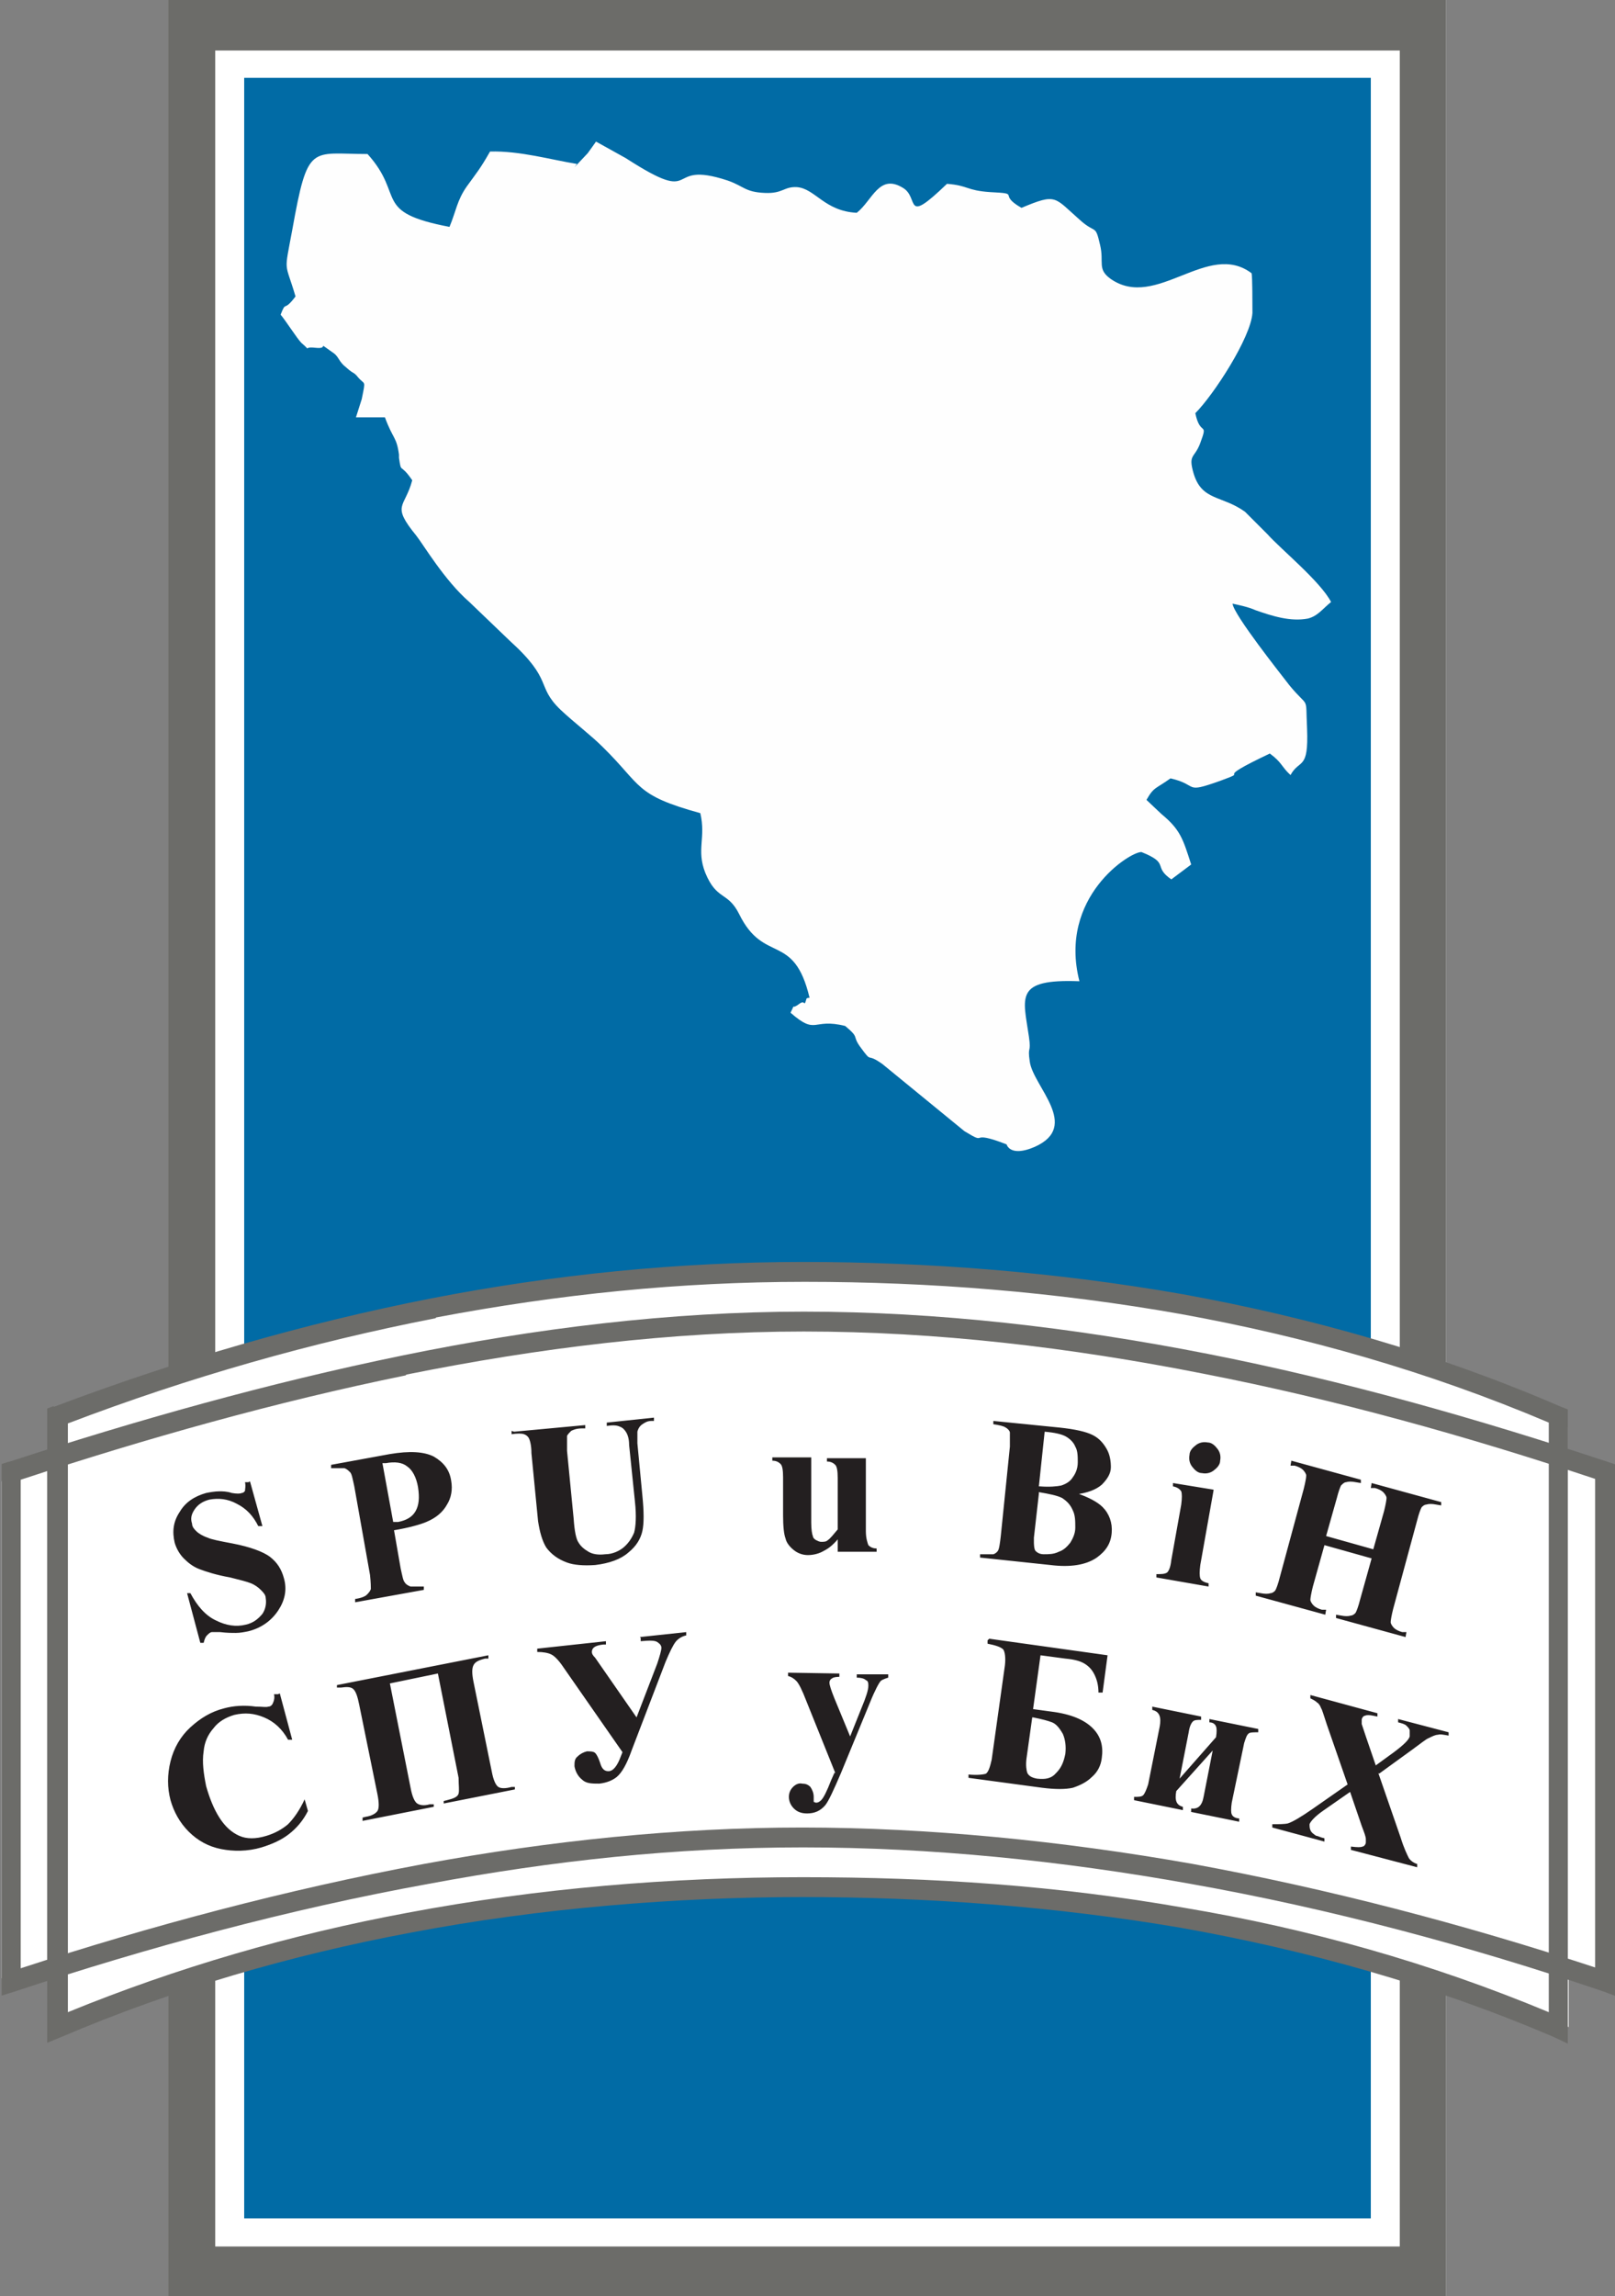 <?xml version="1.0" encoding="UTF-8"?>
<svg id="Layer_2" data-name="Layer 2" xmlns="http://www.w3.org/2000/svg" viewBox="0 0 19.51 27.73">
  <rect x="0" y="0" width="19.51" height="27.73" fill="#808080" stroke="none"/>
  <defs>
    <style>
      .cls-1, .cls-2 {
        fill-rule: evenodd;
      }

      .cls-1, .cls-3 {
        fill: #6c6c69;
      }

      .cls-4 {
        fill: #231f20;
      }

      .cls-2 {
        fill: #fefefe;
      }

      .cls-5 {
        fill: #fff;
      }

      .cls-6 {
        fill: #016ba5;
      }
    </style>
  </defs>
  <g id="Layer_1-2" data-name="Layer 1">
    <rect class="cls-5" x="2.03" width="15.44" height="27.73"/>
    <path class="cls-1" d="M2.6.61h14.31v26.52H2.6V.61ZM2.03,0h15.44v27.73H2.03V0Z"/>
    <rect class="cls-6" x="2.95" y=".94" width="13.61" height="25.85"/>
    <path class="cls-5" d="M.65,17.21c1.51-.57,3.03-1.01,4.56-1.31,1.49-.29,2.99-.44,4.49-.44s3.05.12,4.59.39c1.54.28,3.07.71,4.57,1.36l.08.03v.48c.16.05.32.1.48.16l.09.03v6l-.16-.06c-.13-.05-.27-.09-.4-.13v.76l-.17-.08c-1.47-.63-2.99-1.05-4.51-1.32-1.53-.26-3.07-.38-4.57-.38s-3.16.14-4.73.44c-1.44.27-2.86.68-4.22,1.26l-.17.07v-.76c-.13.04-.27.09-.4.13l-.16.05v-6l.09-.03c.16-.05.32-.1.48-.15v-.48l.08-.03Z"/>
    <path class="cls-3" d="M5.26,15.92c-1.49.29-2.97.71-4.44,1.27v7.11c1.32-.54,2.7-.94,4.1-1.2,1.59-.3,3.2-.43,4.78-.43s3.07.1,4.61.37c1.49.25,2.96.66,4.4,1.26v-7.12c-1.46-.62-2.95-1.04-4.44-1.31-1.52-.27-3.04-.39-4.55-.39s-2.97.15-4.45.43M.65,16.99c1.51-.57,3.03-1.01,4.56-1.31,1.49-.29,2.99-.44,4.49-.44s3.05.12,4.59.39c1.54.28,3.07.71,4.57,1.36l.08.03v7.66l-.17-.08c-1.47-.63-2.99-1.05-4.51-1.32-1.53-.26-3.07-.37-4.57-.37s-3.16.13-4.73.43c-1.44.27-2.86.68-4.22,1.26l-.17.07v-7.66l.08-.03Z"/>
    <path class="cls-3" d="M4.9,16.61c-1.57.32-3.13.76-4.65,1.26v5.9c1.56-.51,3.21-.95,4.87-1.26,1.52-.28,3.06-.44,4.57-.44s3.14.16,4.72.44c1.64.3,3.28.73,4.86,1.25v-5.9c-1.56-.52-3.14-.96-4.73-1.27-1.62-.32-3.23-.51-4.83-.51s-3.21.2-4.8.52M.09,17.66c1.56-.51,3.16-.96,4.77-1.29,1.61-.33,3.24-.53,4.85-.53s3.25.19,4.88.51c1.63.32,3.25.78,4.85,1.31l.09.03v6.42l-.16-.06c-1.62-.55-3.3-1-4.99-1.3-1.56-.28-3.14-.44-4.68-.44s-3.02.16-4.52.44c-1.71.31-3.4.77-5,1.3l-.16.05v-6.42l.09-.03Z"/>
    <path class="cls-4" d="M16,18.66l-.14.5c-.02.08-.03.14-.03.16,0,.02.02.05.04.07.02.02.06.04.1.05h.05s-.01.06-.01.06l-.84-.23v-.04s.06.01.06.01c.05.01.09.01.12,0,.02,0,.05-.02.06-.04.01-.02.03-.07.05-.15l.29-1.07c.02-.08.03-.14.03-.16,0-.02-.02-.05-.04-.07-.02-.02-.06-.04-.1-.05h-.05s.01-.06.01-.06l.84.23v.04s-.06-.01-.06-.01c-.05-.01-.09-.01-.12,0-.02,0-.04.02-.06.04-.01.02-.03.07-.05.15l-.13.46.57.16.13-.46c.02-.08.03-.14.03-.16,0-.02-.02-.05-.04-.07-.02-.02-.06-.04-.1-.05h-.05s.01-.06.01-.06l.84.23v.04s-.06-.01-.06-.01c-.05-.01-.09-.01-.12,0-.02,0-.05.02-.06.04-.01.02-.03.07-.05.15l-.29,1.07c-.02.08-.03.14-.03.16,0,.02.02.05.04.07.02.02.06.04.1.05h.05s-.01.06-.01.06l-.84-.23v-.04s.06.01.06.01c.05.01.09.01.12,0,.02,0,.05-.02.06-.04.01-.02.03-.07.05-.15l.14-.5-.57-.16ZM14.66,18l-.16.9c-.01.08-.01.13,0,.16.01.03.05.05.1.06v.04s-.63-.11-.63-.11v-.04c.06,0,.1,0,.13-.02.02-.02.04-.06.05-.15l.12-.67c.01-.08.01-.13,0-.16-.02-.03-.05-.05-.1-.06v-.04s.49.08.49.08ZM14.59,17.42c.05,0,.09.04.12.08.03.04.04.09.03.14,0,.05-.04.09-.08.12-.04.03-.09.04-.14.03-.05,0-.09-.04-.12-.08-.03-.04-.04-.09-.03-.14,0-.05.04-.09.08-.12.04-.03.09-.04.14-.03ZM12.55,18.04l-.06.53v.06s0,.08.02.1c.02.02.05.04.1.04.06,0,.12,0,.18-.03.06-.02.1-.06.14-.11.03-.05.06-.11.06-.18,0-.08,0-.15-.03-.21-.03-.07-.07-.11-.13-.15-.06-.03-.16-.05-.28-.07ZM12.56,17.95c.12.01.21,0,.26-.01.06-.02.11-.05.14-.1.03-.04.06-.1.06-.18,0-.07,0-.14-.03-.19-.02-.05-.06-.09-.11-.12-.05-.03-.14-.05-.26-.06l-.07.66ZM13,18.03c.15.05.26.11.32.17.08.08.12.19.11.31-.01.13-.07.22-.18.3-.13.09-.32.12-.56.09l-.85-.09v-.04c.08,0,.13,0,.16,0,.03-.01.05-.03.06-.05.01-.02.02-.08.03-.17l.11-1.08c0-.09,0-.15,0-.17,0-.02-.03-.05-.05-.06-.03-.02-.08-.03-.15-.04v-.04s.8.08.8.08c.19.02.32.05.4.09.08.04.13.1.17.17.04.07.05.15.05.22,0,.08-.05.15-.11.21-.07.06-.17.1-.33.12ZM10.46,17.58v.91c0,.09.02.14.03.17.02.02.05.04.1.04v.04s-.47,0-.47,0v-.15c-.06.07-.11.11-.17.14-.05.03-.12.05-.19.05-.06,0-.12-.02-.17-.06-.05-.04-.09-.09-.1-.14-.02-.05-.03-.15-.03-.28v-.46c0-.09-.01-.14-.03-.16-.02-.02-.05-.04-.1-.04v-.04s.47,0,.47,0v.79c0,.08.01.14.02.16,0,.02.02.04.04.05.02.01.04.02.06.02.03,0,.06,0,.08-.02.03-.02.07-.07.12-.13v-.62c0-.09-.01-.14-.03-.16-.02-.02-.05-.04-.1-.04v-.04s.47,0,.47,0ZM6.21,17.29l.86-.08v.04s-.04,0-.04,0c-.07,0-.11.02-.13.03-.02.02-.04.04-.05.06,0,.03,0,.09,0,.18l.08.82c.01.15.03.25.06.29.03.05.07.08.12.11.05.03.12.04.2.03.09,0,.17-.04.22-.08.06-.05.1-.11.13-.18.02-.07.03-.2.01-.38l-.07-.68c0-.08-.02-.13-.04-.16-.02-.03-.04-.05-.07-.06-.04-.02-.09-.02-.16-.01v-.04s.57-.06.57-.06v.04s-.03,0-.03,0c-.05,0-.08.02-.11.04-.03.02-.05.05-.06.09,0,.03,0,.08,0,.14l.06.63c.02.2.02.34,0,.43-.02.09-.07.18-.17.26-.09.08-.23.13-.4.15-.14.01-.26,0-.34-.03-.11-.04-.19-.1-.25-.18-.05-.08-.08-.19-.1-.32l-.08-.82c0-.1-.02-.16-.03-.18-.01-.02-.03-.04-.06-.05-.03-.01-.08-.01-.15,0v-.04ZM4.62,17.67l.13.71s.05,0,.06,0c.1-.02.17-.06.21-.13.04-.07.05-.16.03-.29-.02-.12-.07-.21-.13-.25-.06-.05-.15-.06-.26-.04h-.05ZM4.76,18.48l.08.46c.02.09.03.15.05.17.01.02.04.04.07.05.03,0,.08,0,.16,0v.04s-.83.15-.83.15v-.04c.07-.01.12-.03.14-.05.02-.02.04-.04.05-.07,0-.02,0-.08-.01-.17l-.19-1.07c-.02-.09-.03-.15-.05-.17-.02-.02-.04-.04-.07-.05-.03,0-.08,0-.16,0v-.04s.71-.13.71-.13c.24-.04.41-.03.53.03.12.07.19.16.21.29.02.11,0,.21-.05.29-.05.09-.13.16-.25.21-.07.03-.21.07-.39.1ZM3.02,17.89l.15.54h-.05c-.06-.12-.14-.21-.26-.27-.11-.06-.22-.07-.33-.05-.08.02-.14.06-.18.12-.04.06-.05.11-.03.17,0,.04.03.07.05.09.03.03.08.06.14.08.04.02.14.04.3.07.21.04.37.1.45.16.09.07.14.15.17.26.04.14.01.27-.07.39s-.2.21-.36.25c-.05.01-.1.02-.15.02-.05,0-.11,0-.19-.01-.04,0-.08,0-.1,0-.02,0-.04.02-.06.04-.02.02-.03.05-.04.09h-.04s-.16-.6-.16-.6h.04c.08.15.18.27.31.33.12.06.24.08.36.05.09-.02.15-.07.2-.13.04-.06.05-.13.04-.19,0-.04-.03-.07-.06-.1-.03-.03-.07-.06-.12-.08-.05-.02-.13-.04-.25-.07-.17-.03-.29-.07-.37-.1-.08-.03-.14-.08-.19-.13-.05-.05-.09-.12-.11-.19-.03-.13-.02-.25.06-.37.07-.12.18-.19.32-.23.05-.01.11-.02.16-.02.04,0,.09,0,.15.02.06.01.1.01.12,0,.02,0,.04-.02.04-.03,0-.02.01-.05,0-.1h.04Z"/>
    <path class="cls-4" d="M16.65,21.41l.27.78c.04.13.08.21.1.25.02.03.06.06.1.07v.04s-.8-.21-.8-.21v-.04c.08.01.12.01.14,0,.02,0,.04-.03.04-.05,0-.01,0-.03,0-.04,0-.03-.02-.08-.05-.16l-.14-.41-.33.23c-.1.07-.15.13-.16.16,0,.02,0,.05.01.07.01.03.04.05.07.07.02,0,.05.02.1.03v.04s-.63-.17-.63-.17v-.04c.08,0,.15,0,.19-.01.06-.02.16-.08.29-.17l.43-.3-.25-.72c-.04-.12-.06-.19-.07-.2-.01-.03-.03-.06-.05-.07-.02-.02-.04-.03-.08-.05v-.04s.81.22.81.22v.04s-.05-.01-.05-.01c-.05-.01-.08-.01-.1,0-.02,0-.04.03-.04.05,0,.02,0,.03,0,.05l.05.15.12.35.22-.16c.12-.09.18-.15.19-.19,0-.02,0-.04,0-.07,0-.02-.02-.04-.04-.06-.02-.02-.06-.03-.1-.04v-.04s.61.16.61.16v.04c-.06-.01-.1-.02-.13-.01-.03,0-.07.02-.11.04-.03.01-.09.06-.2.14l-.4.29ZM14.39,21.88v-.04c.08.01.13-.03.15-.14l.11-.56-.44.49c-.02.11,0,.17.08.19v.04s-.59-.12-.59-.12v-.04c.05,0,.09,0,.11-.02.02-.02.04-.07.06-.13l.14-.7c.02-.11,0-.18-.09-.2v-.04s.59.12.59.12v.04c-.05,0-.08,0-.1.02-.02.02-.04.06-.05.13l-.11.56.44-.5c.01-.06.01-.11,0-.13-.01-.03-.04-.05-.08-.05v-.04s.59.12.59.12v.04c-.05,0-.09,0-.11.01-.03.02-.04.06-.06.12l-.15.72c-.01.07-.01.12,0,.14.01.03.05.05.09.05v.04s-.59-.12-.59-.12ZM12.47,20.74l-.07.5c-.01.08,0,.14.01.17.02.04.06.06.12.07.1.01.17,0,.23-.07.06-.06.09-.13.11-.23.01-.09,0-.17-.03-.24-.04-.07-.08-.12-.13-.14-.05-.02-.13-.04-.23-.06ZM11.95,19.79l1.43.2-.06.45h-.05c0-.09-.02-.16-.05-.22-.03-.06-.07-.1-.12-.13-.05-.03-.12-.05-.23-.06l-.3-.04-.09.65.22.03c.24.03.4.1.5.2.1.1.13.22.11.36-.01.09-.05.17-.12.23-.06.06-.14.1-.23.13-.09.02-.21.02-.37,0l-.89-.12v-.04c.11.01.18,0,.21-.01.03-.02.05-.08.07-.17l.16-1.14c.01-.09,0-.16-.02-.19-.03-.03-.09-.05-.19-.07v-.04ZM10.09,21.41l-.35-.87c-.05-.13-.09-.21-.12-.24-.03-.03-.06-.05-.1-.06v-.04s.62.01.62.01v.04s-.07,0-.09.02c-.02.01-.03.03-.03.05,0,.03.02.09.06.19l.19.46.14-.35c.05-.12.08-.21.08-.26,0-.03,0-.06-.03-.07-.02-.02-.06-.03-.11-.03v-.04s.38,0,.38,0v.04s-.07.02-.09.04c-.02.02-.07.11-.13.26l-.35.85c-.09.21-.15.34-.19.39-.06.07-.13.1-.22.1-.07,0-.12-.02-.16-.06-.04-.04-.06-.09-.06-.14,0-.05.02-.09.05-.12.03-.03.07-.05.11-.04.04,0,.07.01.1.04.02.03.04.07.04.12,0,.03,0,.05,0,.06,0,0,.02.01.03.01.02,0,.04-.01.06-.03.03-.03.07-.11.12-.24l.04-.09ZM7.73,19.77l.56-.06v.04c-.05.01-.1.04-.13.08-.03.04-.07.12-.12.24l-.41,1.07c-.06.17-.12.27-.18.32-.05.04-.12.07-.21.08-.09,0-.16,0-.21-.05-.05-.04-.08-.1-.09-.16,0-.05,0-.09.04-.12.03-.03.07-.05.11-.06.04,0,.08,0,.1.02.02.02.04.06.06.12.02.07.05.1.1.1.06,0,.11-.07.15-.18l.02-.05-.71-1.02c-.06-.09-.11-.14-.15-.16-.04-.02-.1-.03-.17-.03v-.04s.83-.09.83-.09v.04s-.03,0-.03,0c-.1.01-.14.04-.14.09,0,.02.01.04.04.07l.5.72.25-.65c.03-.09.05-.16.05-.19,0-.03-.02-.05-.05-.07-.03-.02-.09-.02-.2-.01v-.04ZM5.36,21.79v-.04s.04-.01.04-.01c.08-.02.13-.04.14-.08.01-.04,0-.1,0-.19l-.25-1.26-.58.12.25,1.26c.02.11.05.17.08.19.03.02.08.03.15.01h.05s0,.03,0,.03l-.86.17v-.04s.04-.01.04-.01c.07-.01.12-.04.14-.07.02-.03.02-.1,0-.2l-.22-1.08c-.02-.1-.04-.16-.07-.19-.03-.03-.08-.03-.15-.02h-.05s0-.03,0-.03l1.83-.36v.04s-.04,0-.04,0c-.08.02-.12.04-.14.08-.02.04-.02.1,0,.2l.22,1.08c.02.11.05.17.08.19.03.02.09.02.16,0h.04s0,.03,0,.03l-.86.17ZM3.38,20.45l.15.56h-.05c-.07-.13-.17-.22-.29-.27-.12-.05-.23-.06-.36-.03-.1.03-.19.08-.25.16-.07.08-.11.17-.12.28-.02.13,0,.27.03.42.04.14.09.27.16.38.07.11.15.18.24.22.09.04.2.04.33,0,.1-.03.19-.08.26-.14.07-.07.14-.17.2-.3l.04.14c-.06.12-.14.21-.23.28-.09.07-.2.12-.33.16-.17.05-.34.05-.49.02-.15-.03-.28-.1-.39-.21-.11-.11-.18-.24-.22-.38-.04-.15-.04-.31,0-.47.04-.16.12-.3.24-.41.12-.11.25-.19.41-.23.11-.03.24-.04.38-.02.08,0,.13.01.15,0,.03,0,.05-.02.06-.05.01-.02.02-.06.01-.1h.05Z"/>
    <path class="cls-2" d="M6.97,1.98c-.31-.05-.69-.16-1.05-.15-.12.21-.15.24-.28.42-.12.17-.13.3-.21.49-.94-.18-.53-.37-.99-.88-.69,0-.72-.14-.91.92-.1.54-.09.36.04.8-.15.2-.11.04-.18.22.06.07.2.29.25.34.14.12,0,.04.17.06.18.02,0-.09.2.05.08.05.07.09.14.16l.07.06c.05.04.06.03.1.08.09.11.1.02.05.27l-.07.22h.35c.1.27.14.23.17.45,0,.01,0,.03,0,.04.03.2.01.05.16.27-.09.34-.26.29.05.67.08.1.34.54.64.8l.49.47c.53.48.31.54.61.83.17.16.37.31.51.45.48.47.38.58,1.18.8.07.3-.05.44.06.72.14.34.27.22.41.5.3.61.66.21.85,1.01-.01,0-.04,0-.04.02-.03.1-.01,0-.08.05-.12.09-.04-.03-.11.11.32.28.26.06.66.16.18.15.08.11.18.25.16.22.06.06.27.21l.99.81c.31.19.02-.03.51.16,0,0,.04.16.34.03.56-.25-.02-.73-.06-1.03-.03-.2.02-.09-.01-.3-.07-.48-.18-.7.61-.67-.26-1.02.62-1.57.75-1.56.35.14.13.17.36.33l.24-.18c-.1-.31-.13-.42-.36-.61l-.18-.17c.09-.16.11-.13.29-.26.35.08.15.19.6.03.41-.15-.16.03.6-.33.15.11.14.16.25.26.11-.2.22-.05.2-.56-.02-.42.03-.23-.21-.52-.1-.13-.68-.86-.69-.99.09.02.19.04.28.08.2.07.42.14.63.1.12-.03.18-.12.28-.2-.13-.25-.61-.64-.77-.82l-.27-.27c-.28-.2-.52-.13-.62-.46-.07-.24.01-.18.08-.37.1-.27,0-.07-.06-.36.22-.22.67-.91.69-1.21,0-.11,0-.44-.01-.48-.53-.4-1.15.45-1.7.07-.17-.12-.08-.2-.13-.41-.06-.26-.05-.13-.24-.3-.32-.28-.28-.33-.71-.15-.3-.17.01-.17-.38-.19-.29-.02-.26-.08-.52-.1-.53.51-.33.17-.53.05-.29-.18-.37.15-.56.3-.39-.02-.5-.29-.72-.31-.16-.01-.17.08-.39.07-.24-.01-.25-.08-.45-.15-.79-.26-.3.33-1.23-.27l-.36-.2s-.07.1-.1.14l-.16.17Z"/>
  </g>
</svg>
